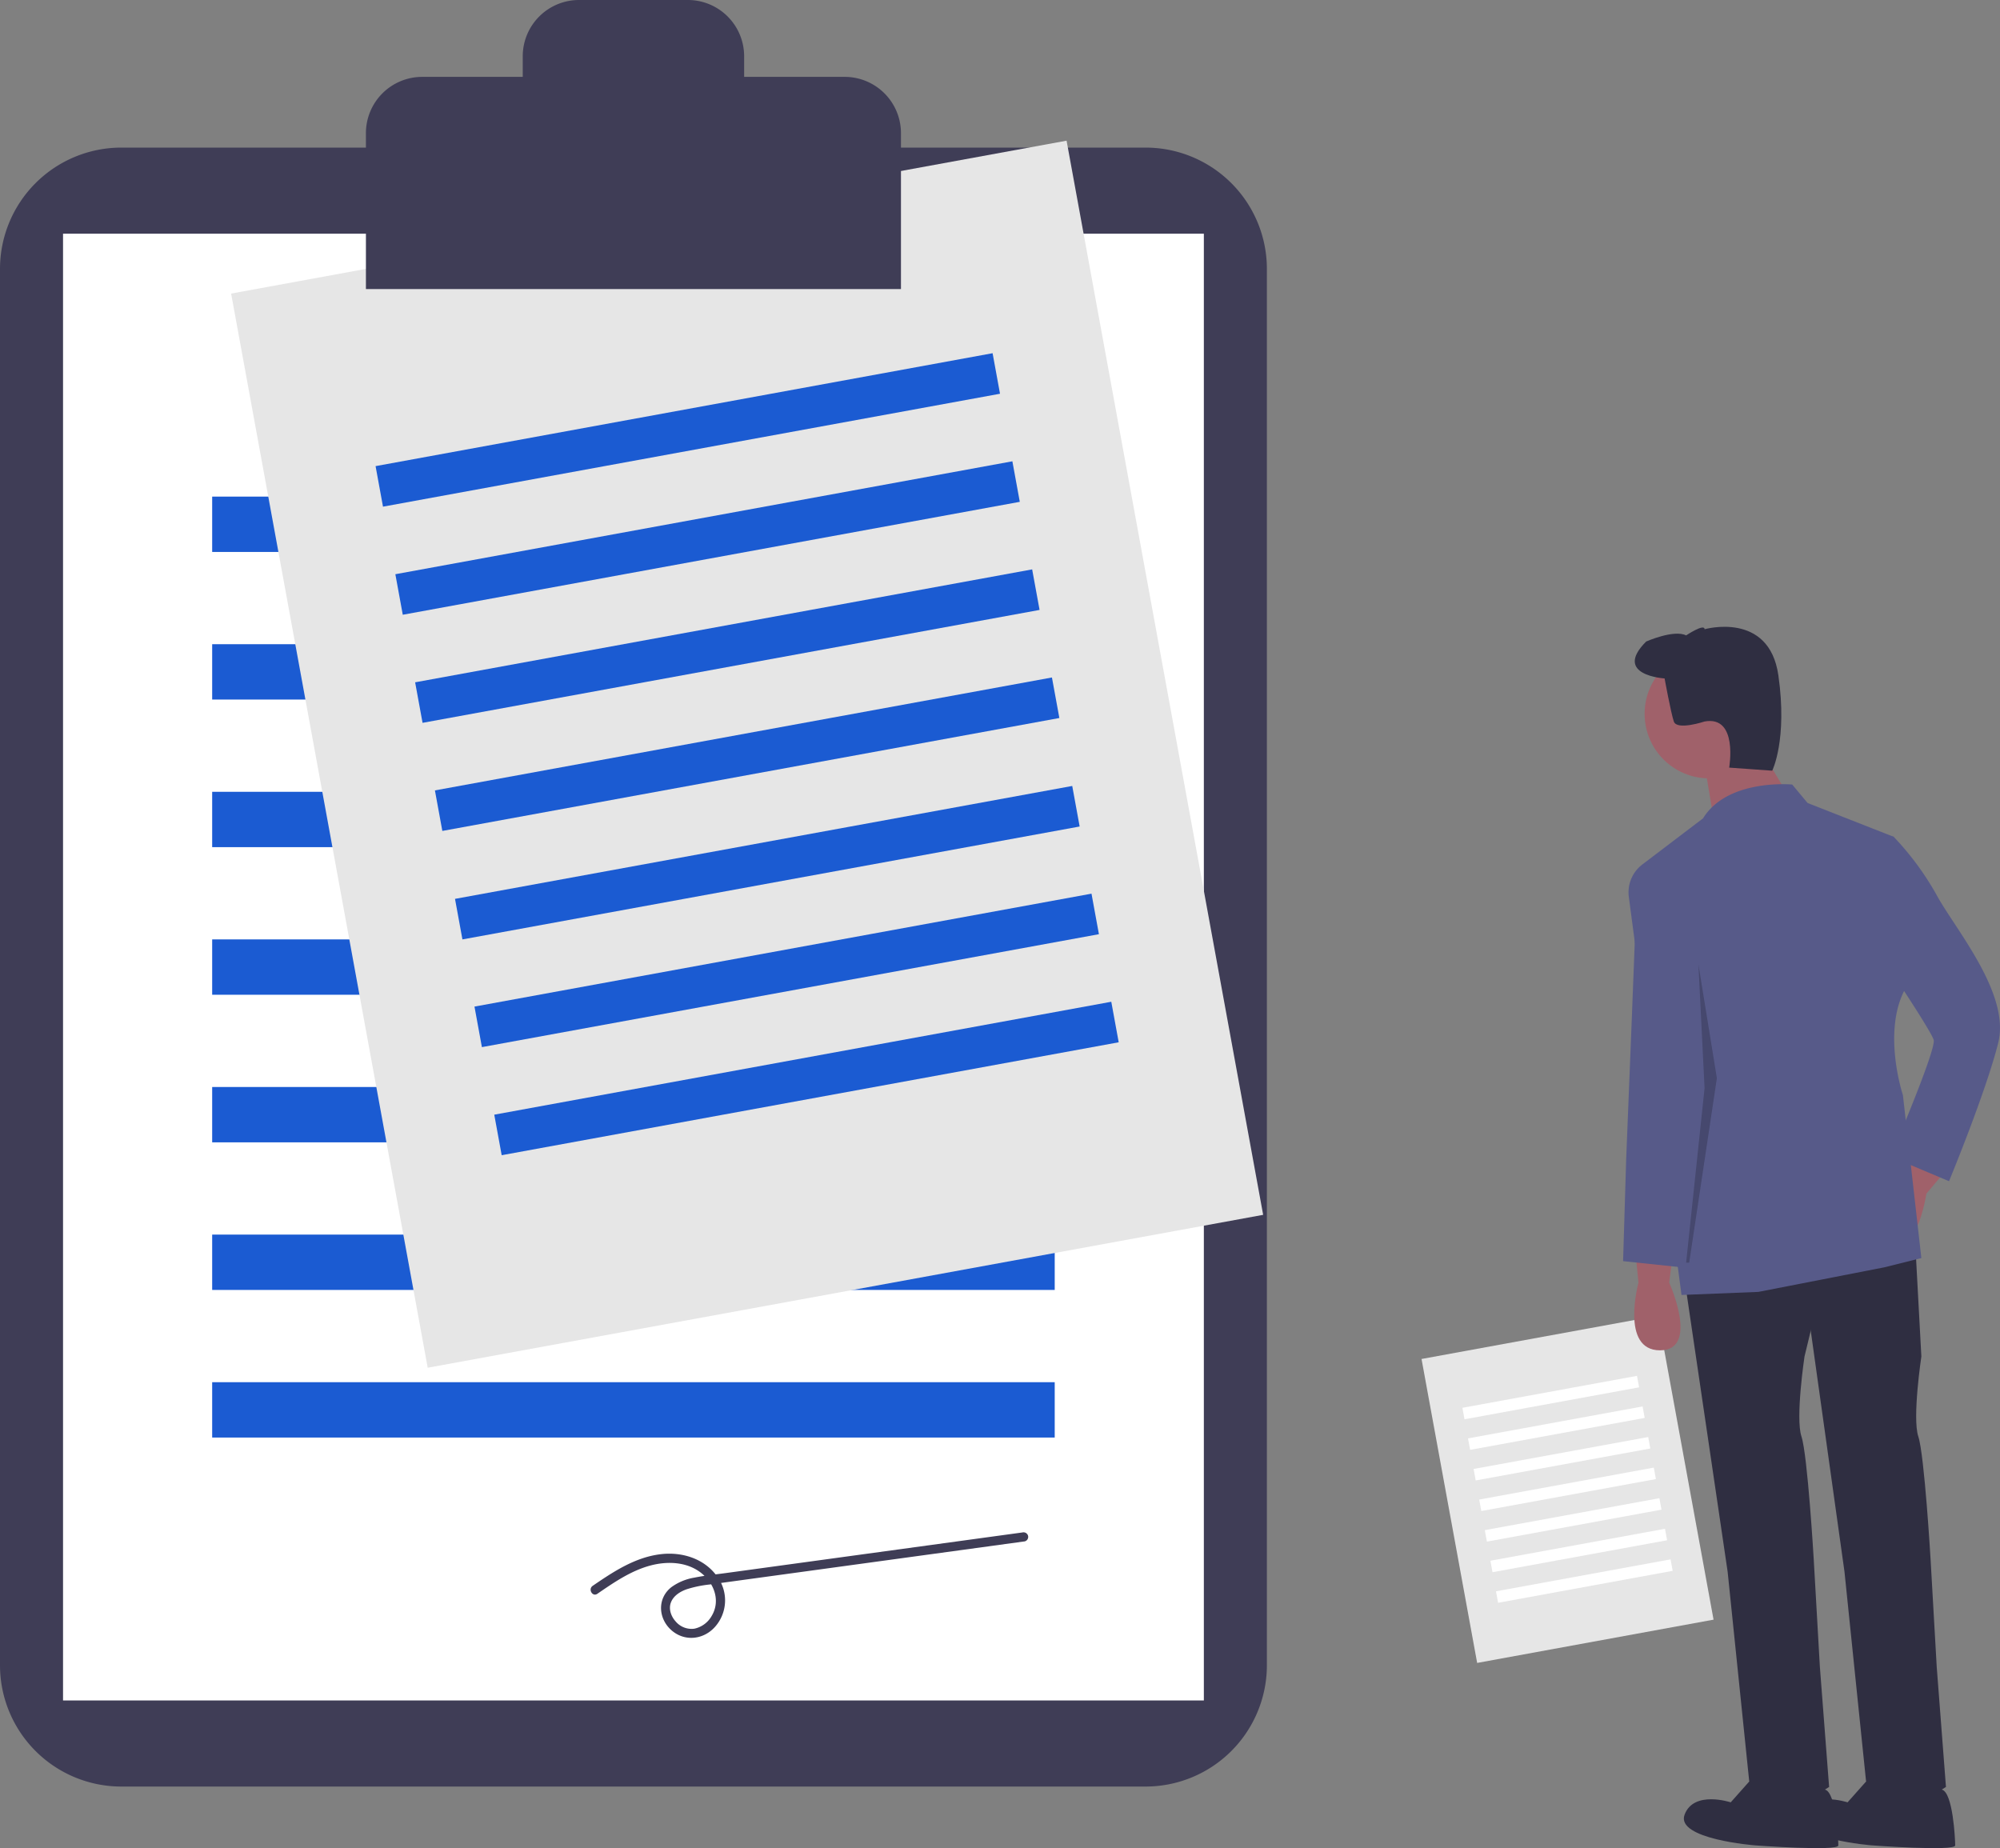 <?xml version="1.0" encoding="UTF-8"?> <svg xmlns="http://www.w3.org/2000/svg" id="a79c70b2-3a32-4f99-833c-b78d151fe0d8" data-name="Layer 1" width="790.523" height="730.492" viewBox="0 0 790.523 730.492"><rect x="0" y="0" width="790.523" height="730.492" fill="#808080" stroke="none"/> <title>contract</title> <path d="M252.652,143.094a47.968,47.968,0,0,0-47.913,47.913V742.997a47.968,47.968,0,0,0,47.913,47.913H657.577a47.968,47.968,0,0,0,47.913-47.913V191.007A47.968,47.968,0,0,0,657.577,143.094Z" transform="translate(-204.739 -84.754)" fill="#3f3d56"></path> <rect x="24.916" y="92.371" width="450.919" height="579.753" fill="#fff"></rect> <rect x="83.864" y="196.289" width="333.024" height="21.877" fill="#1b5bd2"></rect> <rect x="83.864" y="254.629" width="333.024" height="21.877" fill="#1b5bd2"></rect> <rect x="83.864" y="312.969" width="333.024" height="21.877" fill="#1b5bd2"></rect> <rect x="83.864" y="371.309" width="333.024" height="21.877" fill="#1b5bd2"></rect> <rect x="83.864" y="429.649" width="333.024" height="21.877" fill="#1b5bd2"></rect> <rect x="83.864" y="487.989" width="333.024" height="21.877" fill="#1b5bd2"></rect> <rect x="83.864" y="546.329" width="333.024" height="21.877" fill="#1b5bd2"></rect> <rect x="332.197" y="167.055" width="335.708" height="431.624" transform="translate(-265.491 11.516) rotate(-10.371)" fill="#e6e6e6"></rect> <rect x="352.627" y="246.551" width="247.935" height="16.288" transform="translate(-242.801 5.2) rotate(-10.371)" fill="#1b5bd2"></rect> <rect x="360.446" y="289.275" width="247.935" height="16.288" transform="translate(-250.365 7.305) rotate(-10.371)" fill="#1b5bd2"></rect> <rect x="368.264" y="331.999" width="247.935" height="16.288" transform="translate(-257.928 9.411) rotate(-10.371)" fill="#1b5bd2"></rect> <rect x="376.083" y="374.724" width="247.935" height="16.288" transform="translate(-265.491 11.516) rotate(-10.371)" fill="#1b5bd2"></rect> <rect x="383.902" y="417.448" width="247.935" height="16.288" transform="matrix(0.984, -0.18, 0.18, 0.984, -273.054, 13.621)" fill="#1b5bd2"></rect> <rect x="391.72" y="460.173" width="247.935" height="16.288" transform="translate(-280.618 15.727) rotate(-10.371)" fill="#1b5bd2"></rect> <rect x="399.539" y="502.897" width="247.935" height="16.288" transform="translate(-288.181 17.832) rotate(-10.371)" fill="#1b5bd2"></rect> <rect x="776.829" y="612.368" width="94.99" height="122.13" transform="translate(-312.499 74.636) rotate(-10.371)" fill="#e6e6e6"></rect> <rect x="782.61" y="634.862" width="70.154" height="4.609" transform="translate(-306.079 72.849) rotate(-10.371)" fill="#fff"></rect> <rect x="784.823" y="646.951" width="70.154" height="4.609" transform="translate(-308.219 73.445) rotate(-10.371)" fill="#fff"></rect> <rect x="787.035" y="659.04" width="70.154" height="4.609" transform="translate(-310.359 74.04) rotate(-10.371)" fill="#fff"></rect> <rect x="789.247" y="671.129" width="70.154" height="4.609" transform="translate(-312.499 74.636) rotate(-10.371)" fill="#fff"></rect> <rect x="791.46" y="683.218" width="70.154" height="4.609" transform="translate(-314.639 75.232) rotate(-10.371)" fill="#fff"></rect> <rect x="793.672" y="695.307" width="70.154" height="4.609" transform="translate(-316.779 75.828) rotate(-10.371)" fill="#fff"></rect> <rect x="795.884" y="707.396" width="70.154" height="4.609" transform="translate(-318.92 76.423) rotate(-10.371)" fill="#fff"></rect> <path d="M538.604,115.139H498.869v-8.135a22.251,22.251,0,0,0-22.251-22.251H433.61A22.251,22.251,0,0,0,411.359,107.005v8.135H371.624a22.251,22.251,0,0,0-22.251,22.251V199.003H560.855V137.39A22.251,22.251,0,0,0,538.604,115.139Z" transform="translate(-204.739 -84.754)" fill="#3f3d56"></path> <path d="M440.85,714.719c6.57-4.496,13.322-9.172,21.124-11.216,7.118-1.865,15.292-1.371,20.922,3.841,4.544,4.206,6.462,10.671,3.096,16.205a10.298,10.298,0,0,1-6.822,4.964,8.219,8.219,0,0,1-7.389-2.887c-1.765-1.95-2.821-4.833-1.883-7.404.986-2.703,3.625-4.357,6.216-5.279a46.004,46.004,0,0,1,9.27-1.915l12.892-1.765,52.769-7.224,58.765-8.045a1.836,1.836,0,0,0,1.273-2.243,1.87,1.87,0,0,0-2.243-1.273L491.909,706.485c-4.229.579-8.519.994-12.704,1.844a21.363,21.363,0,0,0-9.122,3.789c-5.601,4.435-5.201,12.279-.047,16.918,5.218,4.697,12.784,3.888,17.363-1.299a15.743,15.743,0,0,0,1.194-19.291c-4.999-7.537-14.107-10.433-22.81-9.364-10.065,1.236-18.598,6.894-26.773,12.489-1.925,1.317-.103,4.478,1.84,3.148Z" transform="translate(-204.739 -84.754)" fill="#3f3d56"></path> <path d="M851.145,579.591l1.215,12.154s-7.292,26.739,8.508,26.739,3.646-26.739,3.646-26.739l1.215-9.723Z" transform="translate(-204.739 -84.754)" fill="#a0616a"></path> <path d="M961.54,539.098,955.963,549.965s-20.639,18.498-7.369,27.075,17.577-20.477,17.577-20.477l6.299-7.506Z" transform="translate(-204.739 -84.754)" fill="#a0616a"></path> <path d="M870.591,590.529l17.016,115.464,8.508,82.648s7.292,18.231,31.601,2.431l-3.646-47.401-2.431-42.539s-2.431-41.324-4.862-48.617,1.215-31.601,1.215-31.601l9.723-40.109Z" transform="translate(-204.739 -84.754)" fill="#2f2e41"></path> <path d="M898.546,786.211l-9.723,10.939s-14.585-4.862-18.231,4.862,27.955,12.154,27.955,12.154,32.816,2.431,32.816,0-.879-21.022-5.301-22.057S898.546,786.211,898.546,786.211Z" transform="translate(-204.739 -84.754)" fill="#2f2e41"></path> <path d="M916.777,584.452l17.016,121.541,8.508,82.648s7.292,18.231,31.601,2.431l-3.646-47.401-2.431-42.539s-2.431-41.324-4.862-48.617,1.215-31.601,1.215-31.601l-2.431-44.97Z" transform="translate(-204.739 -84.754)" fill="#2f2e41"></path> <path d="M944.732,786.211l-9.723,10.939s-14.585-4.862-18.231,4.862,27.955,12.154,27.955,12.154,32.816,2.431,32.816,0-.879-21.022-5.301-22.057S944.732,786.211,944.732,786.211Z" transform="translate(-204.739 -84.754)" fill="#2f2e41"></path> <circle cx="675.576" cy="282.139" r="25.524" fill="#a0616a"></circle> <polygon points="694.415 293.685 705.354 311.917 677.399 324.071 673.753 302.193 694.415 293.685" fill="#a0616a"></polygon> <path d="M913.131,394.848s-25.524-2.431-35.247,13.37L853.894,426.449a13.829,13.829,0,0,0-5.342,12.824L869.376,596.606l30.385-1.215,49.832-9.723,14.585-3.646-7.292-64.417s-8.508-25.524,1.215-42.539l-4.862-59.555L919.208,402.14Z" transform="translate(-204.739 -84.754)" fill="#575a89"></path> <path d="M856.006,431.31l-1.823-3.039s-2.431,0-2.431,4.862-4.254,109.995-4.254,109.995l-1.215,40.109,23.093,2.431,8.508-75.356-3.646-49.832Z" transform="translate(-204.739 -84.754)" fill="#575a89"></path> <path d="M936.224,413.079l17.016,2.431a112.949,112.949,0,0,1,17.016,23.093c7.292,13.37,29.17,38.893,24.308,58.34S975.117,551.636,975.117,551.636l-23.093-9.723s18.231-42.539,17.016-46.186-15.8-25.524-15.8-25.524Z" transform="translate(-204.739 -84.754)" fill="#575a89"></path> <path d="M862.691,352.916s-20.662-1.215-7.292-14.585c0,0,10.939-4.862,15.8-2.431,0,0,7.292-4.862,7.292-2.431,0,0,25.524-7.292,29.17,18.231s-2.431,37.678-2.431,37.678l-17.016-1.215s3.646-20.662-9.723-18.231c0,0-10.939,3.646-12.154,0S862.691,352.916,862.691,352.916Z" transform="translate(-204.739 -84.754)" fill="#2f2e41"></path> <polygon points="667.676 499.09 678.615 426.166 671.322 381.195 673.753 430.109 666.461 499.09 667.676 499.09" opacity="0.2"></polygon> </svg> 